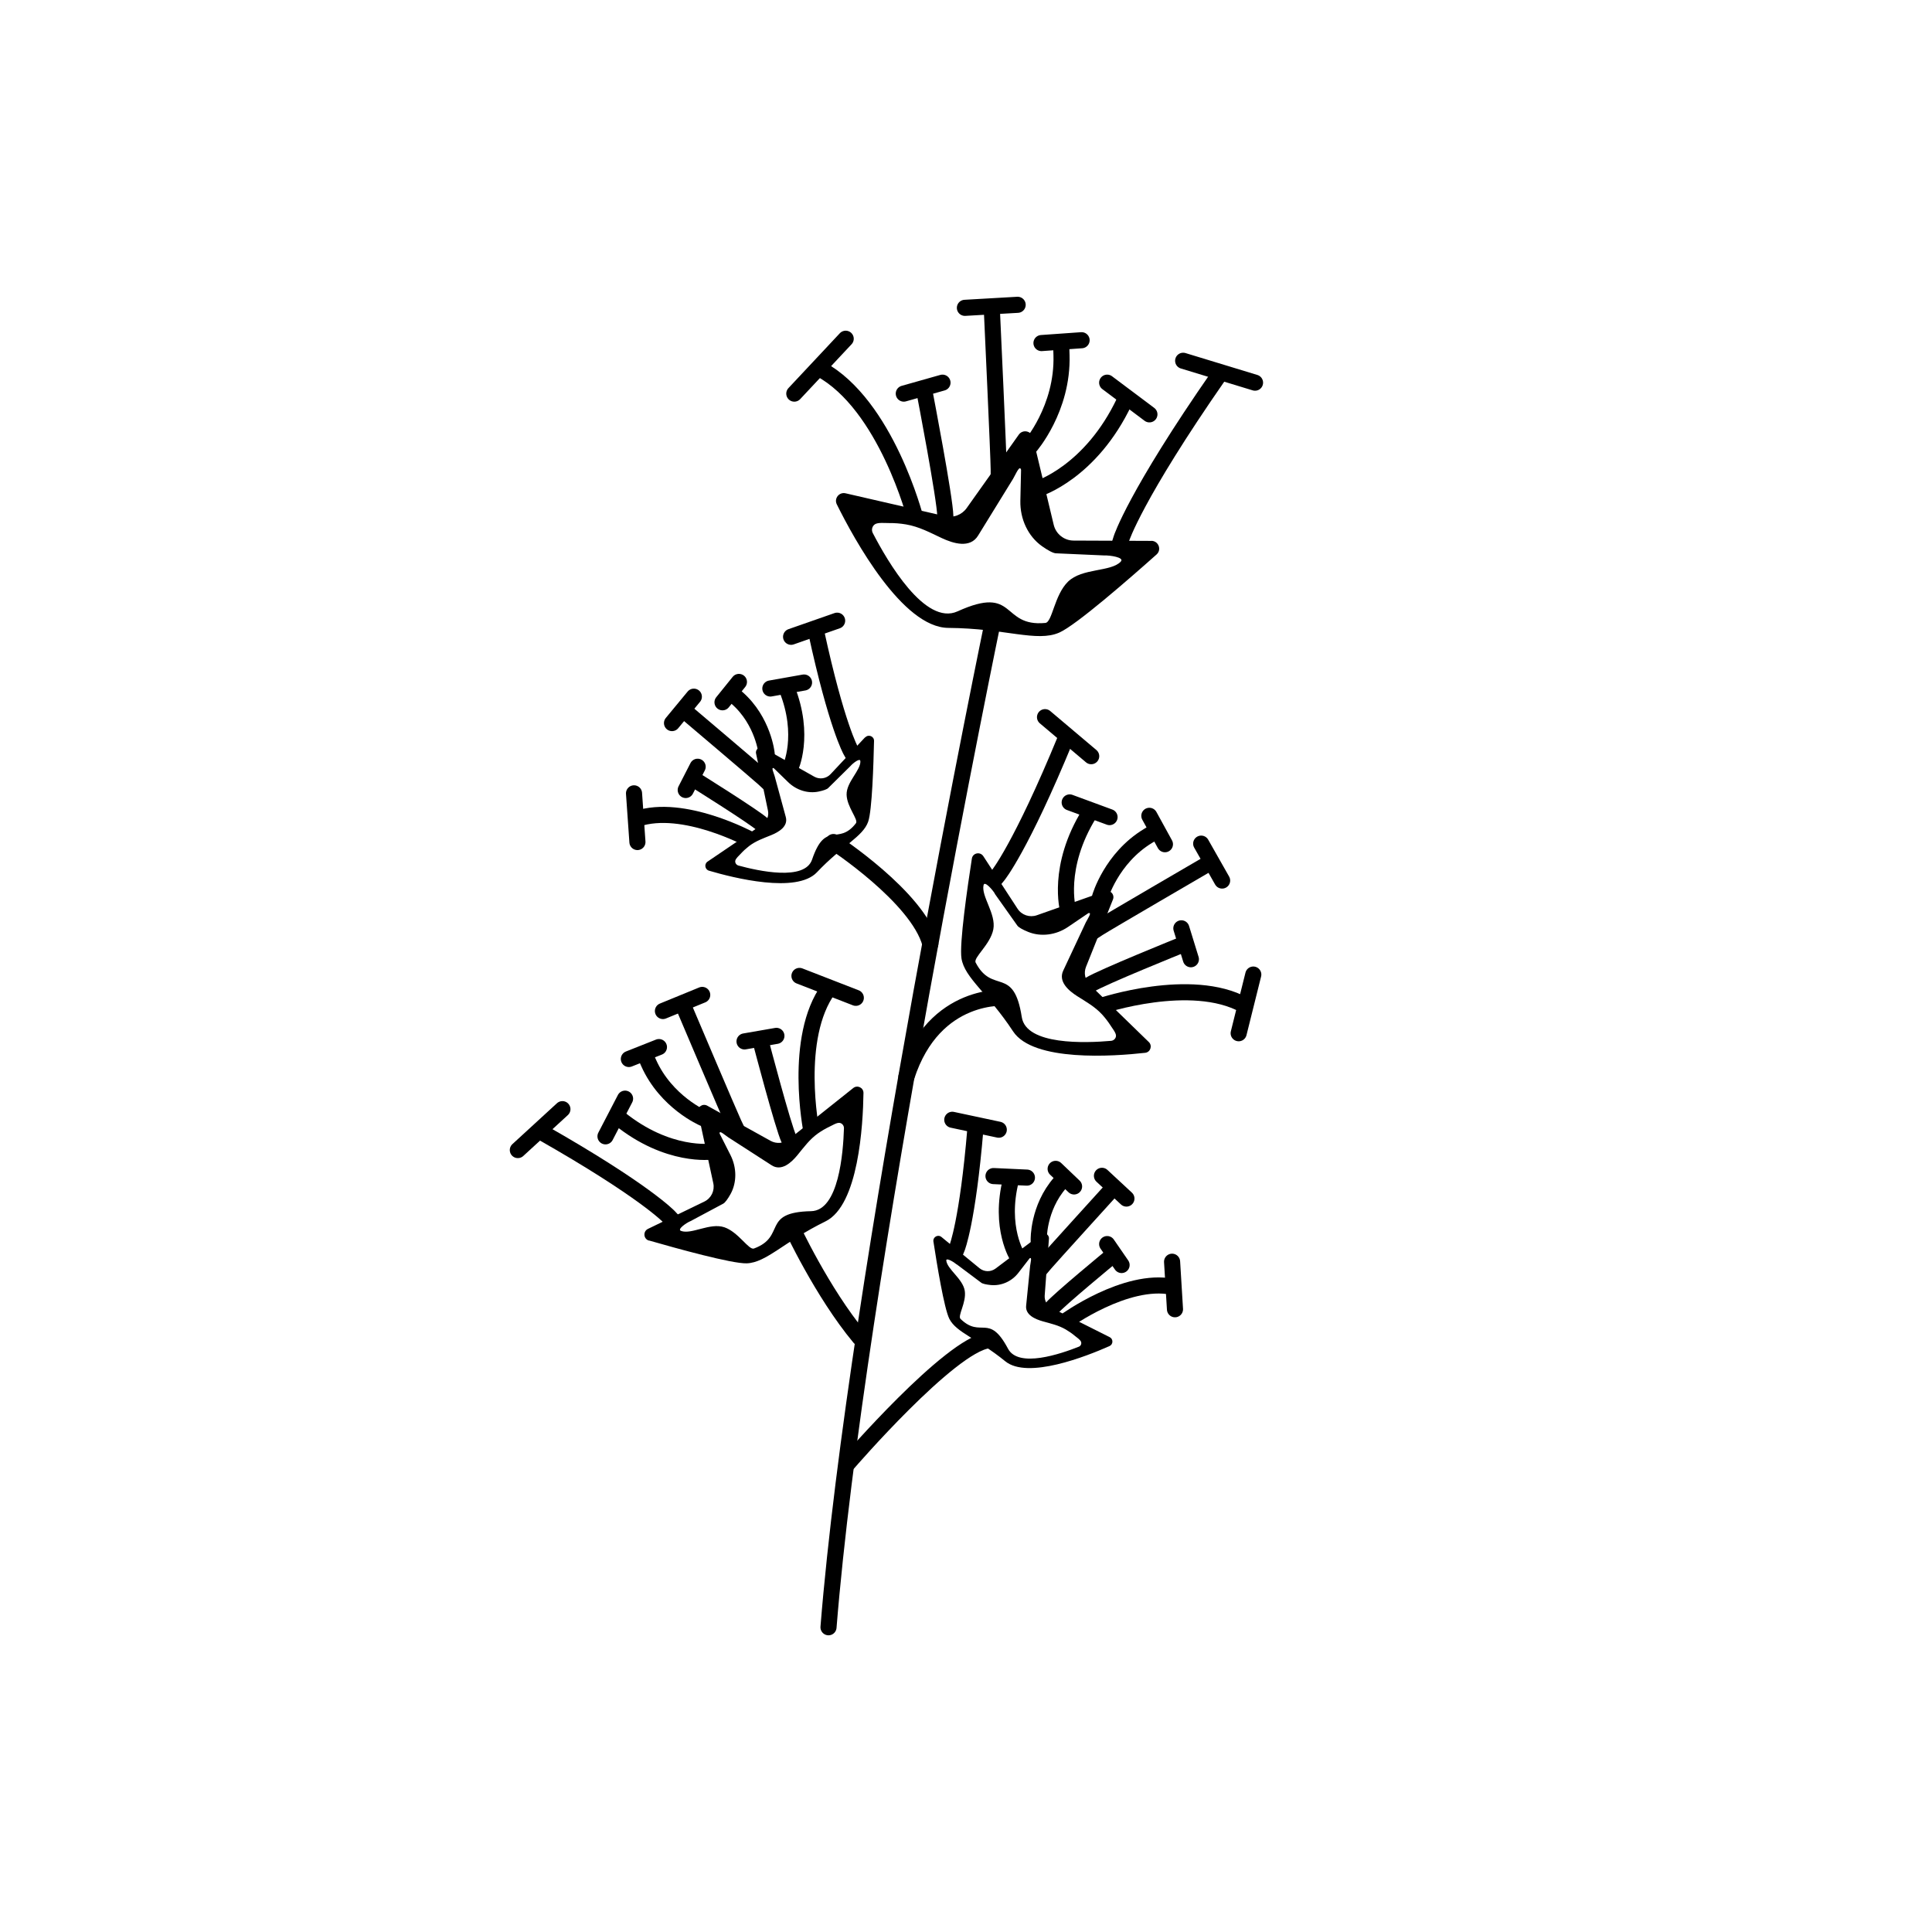 <svg viewBox="0 0 300 300" xmlns="http://www.w3.org/2000/svg" id="Pictos">
  <defs>
    <style>
      .cls-1 {
        stroke-linecap: square;
      }

      .cls-1, .cls-2, .cls-3 {
        fill: none;
        stroke: #000;
        stroke-miterlimit: 10;
        stroke-width: 2.5px;
      }

      .cls-2 {
        stroke-linecap: round;
      }
    </style>
  </defs>
  <g>
    <path d="M178.8,83.99l-12.09-.05c-1.47,0-2.75-1.02-3.09-2.45l-3.25-13.58c-.24-1.02-1.57-1.27-2.17-.42l-8.1,11.41c-.75,1.05-2.06,1.55-3.32,1.26l-15.48-3.56c-1-.23-1.82.8-1.36,1.72,2.74,5.52,10.21,19.13,17.31,19.18,8.91.07,13.73,2.26,17.23.73,2.61-1.14,10.98-8.45,15.11-12.13.83-.74.31-2.11-.81-2.12ZM174.03,87.21c-1.53,1.62-6,.97-8.19,3.11-2.14,2.1-2.44,6.31-3.52,6.41-6.99.66-4.4-5.99-13.63-1.8-5.04,2.29-10.86-7.72-13.17-12.17-.24-.46-.1-1.05.32-1.34.48-.33,1.59-.19,2.15-.2.9-.01,1.8.06,2.69.21,2.05.35,3.73,1.27,5.59,2.14,1.72.8,4.38,1.66,5.63-.44l5.41-8.78c.43-.73,1.02-2.22,1.24-1.4l-.11,4.82c-.06,2.81,1.18,5.5,3.37,7.05.92.65,1.78,1.12,2.21,1.1l7.45.33c.85-.04,3.17.3,2.57.94Z"></path>
    <path d="M142.15,80.5s-4.53-17.67-14.82-23.22" class="cls-3"></path>
    <line y2="52.6" x2="131.32" y1="61.12" x1="123.34" class="cls-2"></line>
    <line y2="59.42" x2="194.88" y1="56.02" x1="183.72" class="cls-2"></line>
    <line y2="59.42" x2="146.35" y1="61.12" x1="140.34" class="cls-2"></line>
    <line y2="52.83" x2="167.95" y1="53.27" x1="161.72" class="cls-2"></line>
    <line y2="47.33" x2="158.02" y1="47.8" x1="149.83" class="cls-2"></line>
    <line y2="64.34" x2="178.48" y1="59.42" x1="171.92" class="cls-2"></line>
    <path d="M143.61,61.12s3.14,16.3,3.18,19.04" class="cls-2"></path>
    <path d="M154.03,48.42s1.05,22.71,1.05,24.45" class="cls-1"></path>
    <path d="M159.93,69.35s5.15-5.87,4.9-14.21" class="cls-1"></path>
    <path d="M161.24,75.87s8.16-2.53,13.37-13.56" class="cls-2"></path>
    <path d="M174.13,83.63s2.07-6.57,15.16-25.39" class="cls-1"></path>
  </g>
  <g>
    <path d="M100.77,192.62c4.27,1.23,12.89,3.62,15.18,3.55,3.07-.11,5.81-3.37,12.24-6.52,5.13-2.51,5.82-14.98,5.89-19.93.01-.83-.94-1.29-1.59-.77l-9.99,7.96c-.81.65-1.94.74-2.84.24l-9.84-5.46c-.73-.41-1.61.24-1.43,1.06l2.37,10.98c.25,1.16-.32,2.33-1.39,2.85l-8.75,4.24c-.81.39-.71,1.57.15,1.82ZM107.2,189.63l5.07-2.71c.3-.13.74-.74,1.17-1.51,1-1.81.97-4.11-.01-6.05l-1.68-3.32c-.12-.65.79.2,1.33.56l6.7,4.32c1.57,1.05,3.13-.43,4.06-1.57,1.01-1.23,1.87-2.43,3.18-3.36.57-.4,1.17-.75,1.8-1.05.4-.18,1.12-.65,1.56-.58.39.06.68.43.67.83-.12,3.87-.82,12.79-5.1,12.88-7.82.16-3.8,3.93-8.88,5.8-.79.29-2.4-2.55-4.59-3.3-2.24-.76-5.13,1.18-6.74.56-.64-.24.86-1.26,1.47-1.51Z"></path>
    <path d="M125.98,175.53s-2.86-14.39,2.68-21.99" class="cls-3"></path>
    <line y2="151.54" x2="124.14" y1="154.94" x1="132.89" class="cls-2"></line>
    <line y2="178.58" x2="80.41" y1="172.23" x1="87.33" class="cls-2"></line>
    <line y2="161.71" x2="115.61" y1="160.85" x1="120.56" class="cls-2"></line>
    <line y2="164.44" x2="97.65" y1="162.59" x1="102.32" class="cls-2"></line>
    <line y2="156.99" x2="102.94" y1="154.49" x1="109.04" class="cls-2"></line>
    <line y2="176.45" x2="94.02" y1="170.6" x1="97.06" class="cls-2"></line>
    <path d="M118.19,161.99s3.39,12.91,4.32,14.91" class="cls-2"></path>
    <path d="M106.21,156.4s7.14,16.83,7.74,18.09" class="cls-1"></path>
    <path d="M109.21,173.63s-5.77-2.46-8.5-8.6" class="cls-1"></path>
    <path d="M110.54,178.81s-6.8,1-14.41-5.18" class="cls-2"></path>
    <path d="M103.88,188.93s-3.79-4.04-19.82-13.14" class="cls-1"></path>
  </g>
  <g>
    <path d="M144.94,192.77c.53,3.46,1.66,10.4,2.47,12.01,1.09,2.16,4.32,3.04,8.69,6.6,3.48,2.84,12.62-.78,16.18-2.36.59-.26.61-1.1.03-1.39l-8.98-4.51c-.73-.37-1.17-1.14-1.11-1.95l.66-8.83c.05-.66-.7-1.07-1.23-.67l-7.06,5.31c-.74.56-1.77.54-2.49-.05l-5.91-4.85c-.55-.45-1.35,0-1.25.71ZM148.56,196.33l3.78,2.83c.2.18.8.31,1.5.38,1.65.16,3.27-.57,4.29-1.89l1.74-2.25c.42-.29.15.63.09,1.14l-.62,6.19c-.17,1.46,1.45,2.13,2.6,2.45,1.24.35,2.41.6,3.55,1.26.49.29.96.61,1.4.98.27.23.87.61.98.95.1.3-.05.62-.34.74-2.79,1.11-9.39,3.38-11.01.31-2.98-5.61-4.18-1.53-7.37-4.62-.49-.48.93-2.53.66-4.35-.28-1.86-2.72-3.35-2.87-4.7-.06-.54,1.21.24,1.61.59Z"></path>
    <path d="M165.46,205.15s9.34-6.79,16.59-5.34" class="cls-3"></path>
    <line y2="195.92" x2="182" y1="203.3" x1="182.45" class="cls-2"></line>
    <line y2="173.88" x2="147.87" y1="175.42" x1="155.09" class="cls-2"></line>
    <line y2="193.18" x2="171.92" y1="196.43" x1="174.16" class="cls-2"></line>
    <line y2="181.5" x2="163.92" y1="184.23" x1="166.78" class="cls-2"></line>
    <line y2="182.58" x2="171.11" y1="186.11" x1="174.91" class="cls-2"></line>
    <line y2="182.62" x2="154.27" y1="182.86" x1="159.46" class="cls-2"></line>
    <path d="M172.57,195.11s-8.11,6.68-9.23,8" class="cls-2"></path>
    <path d="M172.62,184.72s-9.67,10.65-10.38,11.49" class="cls-1"></path>
    <path d="M161.29,192.54s-.14-4.94,3.35-8.91" class="cls-1"></path>
    <path d="M158.03,195.19s-2.96-4.53-1.05-12" class="cls-2"></path>
    <path d="M148.61,193.77s1.64-4.04,2.85-18.49" class="cls-1"></path>
  </g>
  <g>
    <path d="M134.33,114.49l-5.36,5.72c-.65.7-1.7.86-2.53.39l-7.88-4.45c-.59-.33-1.3.18-1.16.85l1.85,8.88c.17.82-.17,1.66-.86,2.13l-8.52,5.78c-.55.37-.42,1.22.22,1.41,3.83,1.13,13.6,3.59,16.76.25,3.97-4.2,7.14-5.52,7.96-7.86.61-1.74.83-8.95.91-12.54.02-.72-.87-1.08-1.36-.55ZM133.6,118.18c.08,1.42-2.18,3.25-2.14,5.21.04,1.92,1.87,3.88,1.45,4.44-2.75,3.58-4.72-.52-6.81,5.64-1.14,3.37-8.35,1.77-11.44.93-.32-.09-.54-.41-.49-.73.06-.37.6-.83.85-1.1.39-.43.82-.82,1.28-1.18,1.06-.81,2.22-1.21,3.45-1.71,1.13-.46,2.69-1.34,2.26-2.84l-1.73-6.35c-.15-.52-.59-1.44-.11-1.19l2.2,2.14c1.28,1.25,3.08,1.83,4.77,1.47.71-.15,1.3-.35,1.48-.56l3.41-3.37c.35-.42,1.53-1.36,1.56-.8Z"></path>
    <path d="M116.49,130.36s-10.39-5.65-17.58-3.21" class="cls-3"></path>
    <line y2="123.19" x2="98.45" y1="130.75" x1="98.98" class="cls-2"></line>
    <line y2="96.38" x2="129.99" y1="98.88" x1="122.84" class="cls-2"></line>
    <line y2="119.06" x2="108.33" y1="122.67" x1="106.48" class="cls-2"></line>
    <line y2="105.89" x2="114.74" y1="109.05" x1="112.19" class="cls-2"></line>
    <line y2="108.18" x2="107.74" y1="112.28" x1="104.35" class="cls-2"></line>
    <line y2="105.98" x2="124.85" y1="106.91" x1="119.62" class="cls-2"></line>
    <path d="M107.93,121.11s9.13,5.7,10.45,6.9" class="cls-2"></path>
    <path d="M106.49,110.56s11.25,9.53,12.08,10.3" class="cls-1"></path>
    <path d="M119.04,116.99s-.51-5.04-4.59-8.61" class="cls-1"></path>
    <path d="M122.72,119.26s2.4-4.99-.54-12.34" class="cls-2"></path>
    <path d="M132.1,116.55s-2.21-3.89-5.36-18.41" class="cls-1"></path>
  </g>
  <g>
    <path d="M150.91,133.33c-.68,4.39-1.97,13.24-1.61,15.5.49,3.04,4.08,5.34,8.01,11.32,3.14,4.77,15.59,3.88,20.51,3.33.82-.09,1.16-1.1.57-1.67l-9.16-8.9c-.74-.72-.98-1.83-.59-2.79l4.18-10.45c.31-.78-.44-1.56-1.23-1.28l-10.59,3.73c-1.12.39-2.36-.03-3-1.02l-5.31-8.15c-.49-.75-1.65-.51-1.78.38ZM154.46,138.77l3.48,4.91c.17.3.86.68,1.7,1.02,1.99.81,4.33.5,6.18-.75l3.17-2.15c.65-.2-.09.84-.39,1.44l-3.49,7.45c-.85,1.75.88,3.18,2.17,4,1.4.89,2.75,1.63,3.88,2.87.49.54.93,1.12,1.32,1.73.24.39.82,1.08.81,1.54,0,.4-.34.75-.75.79-3.98.35-13.2.71-13.88-3.69-1.25-8.06-4.54-3.44-7.16-8.46-.4-.78,2.28-2.79,2.74-5.15.47-2.41-1.92-5.16-1.51-6.89.16-.69,1.4.74,1.75,1.33Z"></path>
    <path d="M171.04,156.18s13.91-4.65,22.15-.12" class="cls-3"></path>
    <line y2="151.33" x2="194.61" y1="160.44" x1="192.34" class="cls-2"></line>
    <line y2="111.36" x2="162.27" y1="117.42" x1="169.44" class="cls-2"></line>
    <line y2="144.15" x2="183.44" y1="148.95" x1="184.92" class="cls-2"></line>
    <line y2="126.68" x2="178.47" y1="131.09" x1="180.89" class="cls-2"></line>
    <line y2="131" x2="186.52" y1="136.73" x1="189.77" class="cls-2"></line>
    <line y2="124.6" x2="166.1" y1="126.88" x1="172.29" class="cls-2"></line>
    <path d="M183.49,146.74s-12.38,4.99-14.25,6.16" class="cls-2"></path>
    <path d="M187.53,134.16s-15.8,9.2-16.97,9.96" class="cls-1"></path>
    <path d="M170.81,139.31s1.72-6.04,7.46-9.51" class="cls-1"></path>
    <path d="M165.84,141.27s-1.85-6.62,3.32-14.95" class="cls-2"></path>
    <path d="M154.96,135.95s3.53-4.27,10.54-21.32" class="cls-1"></path>
  </g>
  <path d="M154.27,96.01s-21.3,102.63-25.62,156.67" class="cls-2"></path>
  <path d="M129.42,130.75s13.09,8.54,15.04,15.81" class="cls-2"></path>
  <path d="M156.34,154.94s-11.25-1.16-15.59,12.26" class="cls-2"></path>
  <path d="M122.91,190.47s4.74,10.22,10.58,17.23" class="cls-2"></path>
  <path d="M131.67,227.21s15.8-18.31,21.8-19.09" class="cls-2"></path>
</svg>